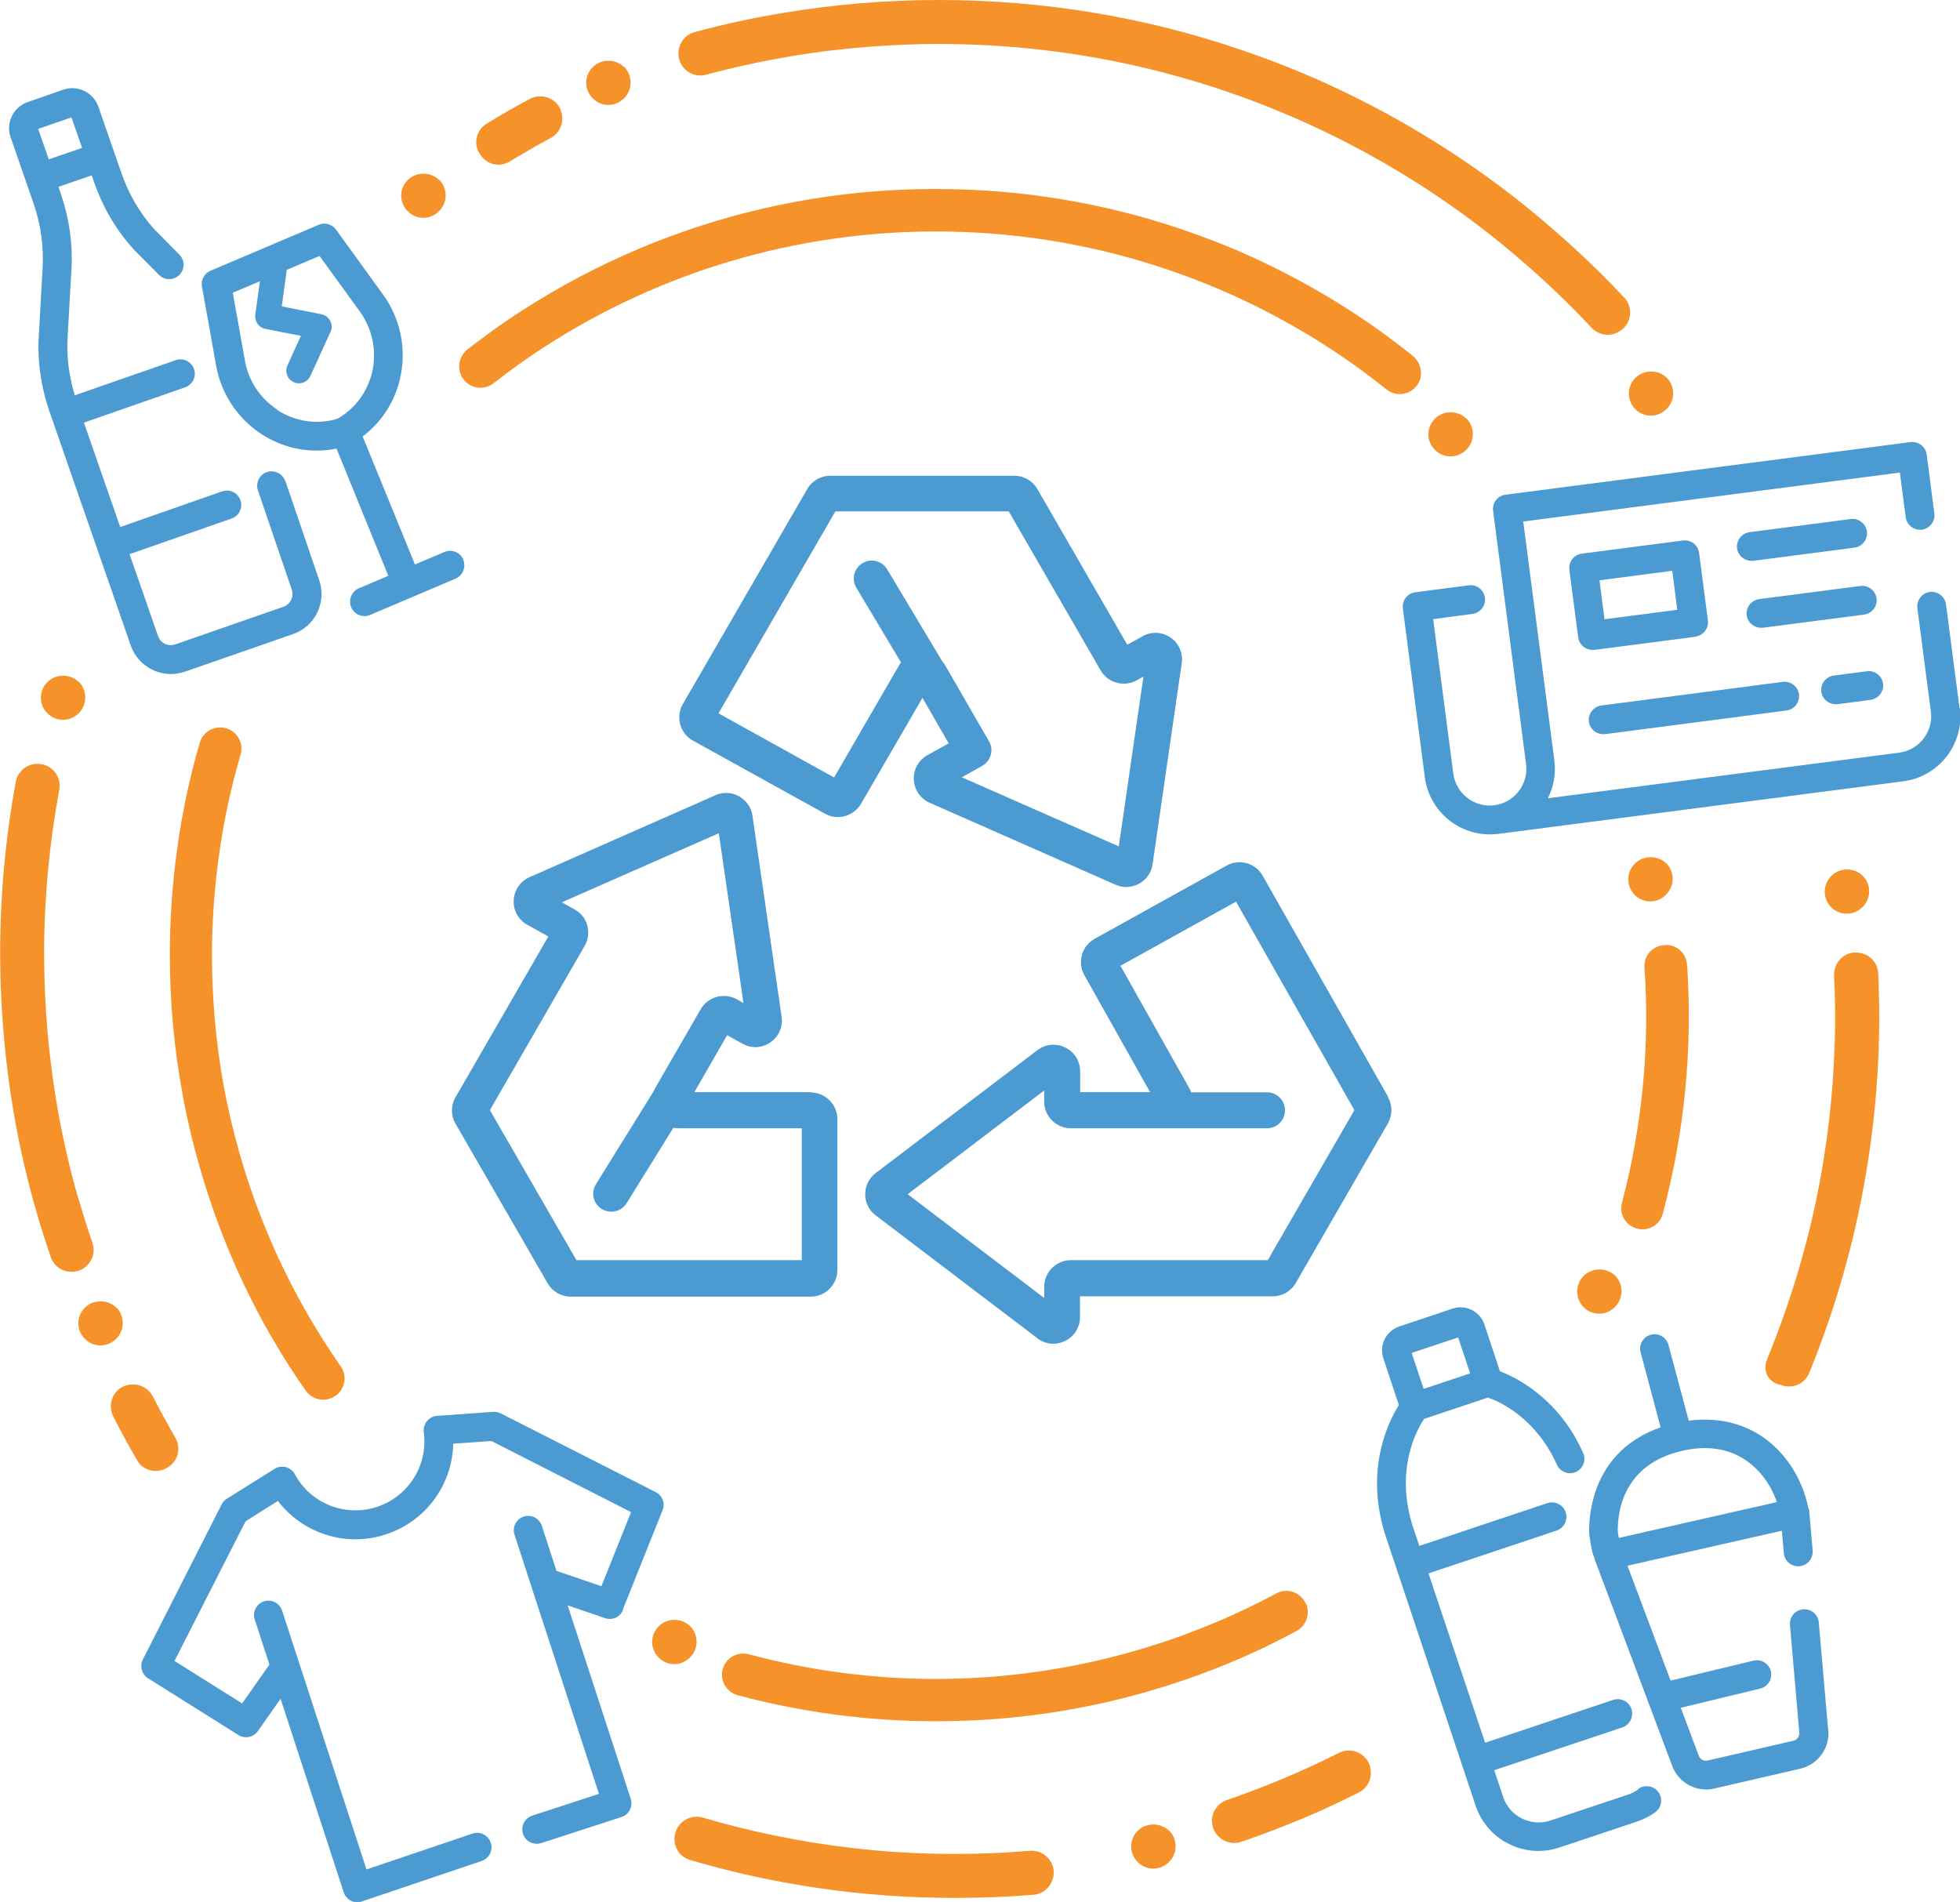 <?xml version="1.0" encoding="UTF-8"?><svg id="b" xmlns="http://www.w3.org/2000/svg" viewBox="0 0 117.71 114.22"><defs><style>.d{fill:#4b9ad1;}.e{fill:#f5922a;}</style></defs><g id="c"><path class="d" d="M117.68,42.51l-.81-6.21c-.06-.47-.5-.81-.97-.75-.47.06-.81.5-.75.97l.81,6.21c.08.58-.08,1.16-.44,1.63-.36.47-.88.76-1.46.84l-21.1,2.74c.34-.68.49-1.46.39-2.27l-1.87-14.35,22.62-2.94.35,2.68c.06.47.5.81.97.75.47-.06.81-.5.75-.97l-.46-3.54c-.06-.47-.5-.81-.97-.75l-24.33,3.16c-.23.03-.43.15-.57.33-.14.18-.2.41-.17.64l1.98,15.21c.16,1.2-.7,2.31-1.9,2.47-1.2.16-2.31-.7-2.47-1.9l-1.21-9.28,2.36-.31c.47-.06.81-.5.75-.97s-.49-.81-.97-.75l-3.22.42c-.23.03-.43.15-.57.33-.14.18-.2.41-.17.64l1.32,10.14c.26,1.98,1.95,3.43,3.9,3.43.17,0,.34-.01.51-.03l24.33-3.16c2.15-.28,3.67-2.26,3.39-4.41Z"/><path class="d" d="M101.82,38.23c.47-.06.81-.5.75-.97l-.53-4.06c-.03-.23-.15-.43-.33-.57-.18-.14-.41-.2-.64-.17l-6.08.79c-.23.03-.43.15-.57.33-.14.18-.2.41-.17.64l.53,4.06c.06.44.43.75.86.75.04,0,.08,0,.11,0l6.08-.79ZM100.43,34.28l.3,2.34-4.37.57-.3-2.34,4.37-.57Z"/><path class="d" d="M112.7,35.94c-.06-.47-.5-.81-.97-.75l-6.08.79c-.47.06-.81.5-.75.97.06.44.43.75.86.75.04,0,.07,0,.11,0l6.08-.79c.47-.06.81-.5.75-.97Z"/><path class="d" d="M105.18,33.68s.08,0,.11,0l6.08-.79c.47-.06.81-.5.75-.97-.06-.47-.5-.81-.97-.75l-6.08.79c-.47.06-.81.5-.75.97.06.44.43.75.86.75Z"/><path class="d" d="M96.28,44.09s.07,0,.11,0l10.9-1.42c.47-.06.81-.5.75-.97s-.49-.81-.97-.75l-10.9,1.42c-.47.06-.81.5-.75.97.06.44.43.75.86.75Z"/><path class="d" d="M110.24,42.29s.07,0,.11,0l1.99-.26c.47-.06.81-.5.75-.97s-.5-.81-.97-.75l-1.99.26c-.47.06-.81.5-.75.97.06.44.43.75.86.75Z"/><path class="e" d="M63.23,112.81c-.14.54-.61.94-1.16.98-1.57.13-3.15.19-4.74.19-5.44,0-10.77-.77-15.9-2.28-.74-.22-1.12-1.04-.83-1.75v-.02c.27-.63.96-.96,1.62-.77,2.88.85,5.86,1.46,8.92,1.82,2.04.24,4.1.36,6.2.36,1.52,0,3.02-.06,4.51-.19.91-.07,1.62.77,1.39,1.65Z"/><path class="e" d="M72.79,109.41c.04.89.92,1.48,1.76,1.2,1.26-.43,2.51-.91,3.75-1.43,1.13-.47,2.23-.99,3.32-1.54.54-.27.82-.9.67-1.49v-.03c-.22-.82-1.13-1.23-1.88-.85-2.16,1.09-4.4,2.03-6.72,2.83-.56.19-.93.73-.91,1.32h0Z"/><path class="e" d="M29.21,7.44c-.62.38-.8,1.21-.39,1.81.01.02.03.04.04.06.39.59,1.17.75,1.77.38.8-.49,1.62-.96,2.44-1.4.6-.33.86-1.05.6-1.68,0,0,0-.01,0-.02-.3-.72-1.16-1.01-1.85-.65-.88.47-1.75.97-2.61,1.5Z"/><path class="e" d="M8.24,87.71c.37.63,1.19.82,1.8.43.02-.01.04-.03.07-.04.6-.38.77-1.15.42-1.76-.47-.81-.92-1.64-1.35-2.47-.31-.61-1.03-.88-1.67-.64,0,0-.01,0-.02,0-.73.28-1.04,1.14-.69,1.83.45.89.93,1.78,1.44,2.64Z"/><path class="e" d="M97.54,17.87c-.43-.46-.86-.91-1.31-1.36-.89-.88-1.8-1.73-2.74-2.55-1.36-1.19-2.76-2.32-4.21-3.36-3.4-2.45-7.07-4.52-10.96-6.17-1.23-.52-2.48-.99-3.74-1.42-5.84-2-11.95-3.01-18.21-3.01-1.59,0-3.17.07-4.74.2-1.54.13-3.06.32-4.57.57-1.8.3-3.59.68-5.35,1.16-.64.17-1.05.81-.95,1.47v.02c.12.77.87,1.27,1.63,1.07,1.71-.46,3.45-.83,5.23-1.13,1.54-.26,3.1-.44,4.68-.56,1.34-.1,2.7-.16,4.07-.16,5.71,0,11.21.89,16.37,2.55,5.18,1.66,10.02,4.09,14.38,7.14,1.47,1.03,2.88,2.13,4.23,3.3,1.48,1.27,2.9,2.63,4.23,4.05.44.47,1.17.57,1.7.2.01,0,.02,0,.03-.01.68-.45.79-1.41.23-2.01h0Z"/><path class="e" d="M84.81,21.34c-.52-.41-1.03-.81-1.55-1.19l-.21-.15-.12-.09c-2.74-1.96-5.71-3.63-8.82-4.95-.9-.38-1.83-.73-2.77-1.06l-.28-.1-.12-.04c-4.73-1.6-9.68-2.41-14.73-2.41-6.21,0-12.24,1.22-17.91,3.62-2.39,1.01-4.69,2.23-6.87,3.63l-.17.11-.16.1c-1.01.66-2.02,1.39-3.02,2.17-.48.38-.64,1.03-.38,1.58.36.74,1.3.96,1.95.45,1-.79,2.02-1.51,3.02-2.16,7.03-4.55,15.16-6.95,23.54-6.95,4.52,0,8.98.7,13.25,2.07,4.14,1.33,8.05,3.27,11.63,5.78.73.51,1.46,1.06,2.18,1.64.57.45,1.42.35,1.86-.29.38-.55.23-1.32-.3-1.74h0Z"/><path class="e" d="M4.7,71.97c-.49-1.7-.89-3.44-1.21-5.21q-.28.11,0,0c-.55-3.09-.84-6.27-.84-9.53s.32-6.63.91-9.81c.13-.72-.35-1.4-1.07-1.53h-.02c-.71-.12-1.39.35-1.52,1.05-.62,3.37-.94,6.81-.94,10.29s.33,7.09.98,10.53c.33,1.75.75,3.48,1.25,5.19.25.86.52,1.71.81,2.55.23.66.93,1.02,1.6.83,0,0,.01,0,.02,0,.73-.22,1.13-.99.88-1.7-.3-.87-.58-1.76-.84-2.66Z"/><path class="e" d="M78.42,96.31c-.3-.68-1.11-.98-1.76-.62-6.27,3.36-13.31,5.14-20.45,5.14-3.8,0-7.57-.5-11.23-1.48-.56-.15-1.16.08-1.45.59-.42.73-.03,1.66.78,1.87,3.86,1.03,7.85,1.56,11.9,1.56,6.21,0,12.23-1.22,17.91-3.62,1.25-.52,2.5-1.13,3.74-1.8.59-.32.84-1.03.58-1.65h0Z"/><path class="e" d="M100.06,56.76h-.05c-.72,0-1.3.61-1.25,1.33.33,4.74-.13,9.52-1.35,14.14-.15.58.11,1.18.64,1.45,0,0,.02,0,.02.01.71.37,1.59-.02,1.79-.8,1.31-4.9,1.8-9.92,1.46-14.95-.05-.67-.59-1.19-1.26-1.19Z"/><path class="e" d="M100.1,22.69c-.5-.5-1.37-.51-1.88,0-.52.51-.53,1.35-.02,1.87.25.26.59.4.94.4s.68-.13.96-.41c.51-.51.51-1.35,0-1.87h0Z"/><path class="e" d="M88.06,25.14c-.5-.5-1.37-.51-1.88,0-.52.51-.53,1.35-.01,1.87.25.26.59.4.94.4s.68-.13.96-.41c.51-.51.51-1.35,0-1.87h0Z"/><path class="e" d="M96.93,76.55c-.53-.46-1.4-.41-1.88.14-.48.54-.43,1.38.11,1.87.27.24.61.35.97.33s.67-.18.93-.48c.48-.55.42-1.39-.13-1.87h0Z"/><path class="e" d="M100,51.79c-.53-.46-1.4-.41-1.88.14-.48.54-.43,1.38.11,1.87.27.24.61.35.97.33s.67-.18.93-.48c.48-.55.42-1.39-.13-1.87h0Z"/><path class="e" d="M111.83,52.56c-.52-.48-1.39-.46-1.88.08-.5.53-.48,1.37.05,1.87.26.25.6.37.96.36s.68-.16.94-.44c.5-.53.47-1.37-.07-1.87h0Z"/><path class="e" d="M37.48,4.03c-.5-.5-1.37-.51-1.88,0-.52.51-.53,1.35-.01,1.87.25.26.59.4.94.4s.68-.13.96-.41c.51-.51.51-1.35,0-1.87h0Z"/><path class="e" d="M26.37,10.81c-.5-.5-1.37-.51-1.88,0-.52.51-.53,1.35-.01,1.87.25.26.59.4.94.4s.68-.13.96-.41c.51-.51.51-1.35,0-1.87h0Z"/><path class="e" d="M4.73,40.96c-.5-.5-1.37-.51-1.88,0-.52.51-.53,1.35-.01,1.87.25.26.59.4.94.4s.68-.13.96-.41c.51-.51.51-1.35,0-1.87h0Z"/><path class="e" d="M70.21,109.95c-.5-.5-1.37-.51-1.88,0-.52.51-.53,1.35-.01,1.87.25.26.59.4.94.4s.68-.13.96-.41c.51-.51.51-1.35,0-1.87h0Z"/><path class="e" d="M41.44,97.66c-.5-.5-1.37-.51-1.88.01-.52.51-.53,1.35-.01,1.87.25.26.59.4.94.4s.68-.13.96-.41c.51-.51.51-1.35,0-1.87h0Z"/><path class="e" d="M6.98,78.53c-.5-.5-1.37-.51-1.88,0-.52.51-.53,1.35-.01,1.87.25.26.59.4.94.4s.68-.13.96-.41c.51-.51.51-1.35,0-1.87h0Z"/><path class="d" d="M48.71,65.59h-7.01l1.97-3.42.92.51c.53.3,1.18.27,1.68-.08.5-.35.76-.94.67-1.54l-1.75-12.07c-.07-.5-.37-.92-.81-1.17-.44-.24-.96-.27-1.42-.06l-11.16,4.92c-.56.25-.92.78-.95,1.39-.03.61.29,1.17.82,1.47l1.26.7-5.57,9.65c-.29.49-.29,1.11,0,1.6l5.53,9.58c.28.49.81.8,1.38.8h14.42c.88,0,1.6-.72,1.6-1.6v-9.06c0-.88-.72-1.6-1.6-1.6ZM48.14,75.68h-13.52l-5.2-9.01,5.69-9.86c.22-.37.27-.81.16-1.23-.11-.42-.39-.76-.77-.97l-.76-.42,9.43-4.15,1.48,10.2-.41-.23c-.76-.42-1.72-.15-2.16.6l-2.74,4.75c-.03.05-.06.11-.08.17l-3.47,5.59c-.32.51-.16,1.17.35,1.49.18.11.37.16.57.16.36,0,.72-.18.92-.51l2.81-4.53c.09.02.19.03.28.03h7.43v7.93Z"/><path class="d" d="M83.37,65.88l-7.54-13.29c-.43-.76-1.4-1.03-2.16-.61h0l-7.93,4.4c-.37.21-.65.55-.76.96-.12.41-.07.84.14,1.22l3.95,7.03h-4.2v-1.25c0-.61-.34-1.16-.89-1.43-.55-.27-1.19-.21-1.68.16l-9.71,7.38c-.4.3-.63.77-.63,1.27s.23.97.63,1.27l9.71,7.38c.28.22.62.33.96.33.24,0,.48-.06.71-.17.55-.27.89-.82.89-1.43v-1.25h11.58c.57,0,1.1-.31,1.38-.8l5.53-9.58c.28-.49.28-1.1,0-1.59ZM76.13,75.68h-11.82c-.88,0-1.6.72-1.6,1.6v.67l-8.2-6.23,8.2-6.23v.67c0,.88.72,1.6,1.6,1.6h5.74s.05,0,.07,0h5.97s0,0,0,0c.6,0,1.08-.48,1.08-1.08,0-.6-.48-1.08-1.08-1.08h-4.55c-.03-.08-.06-.15-.1-.22l-4.15-7.38,6.94-3.85,7.11,12.52-5.21,9.02Z"/><path class="d" d="M56.96,44.65l-1.26.7c-.53.3-.85.86-.82,1.47.03.61.39,1.14.95,1.39l11.16,4.92c.21.09.43.14.65.14.27,0,.53-.07.77-.2.44-.24.74-.67.81-1.17l1.75-12.07c.09-.6-.17-1.2-.67-1.54-.5-.35-1.15-.38-1.68-.08l-.92.51-5.4-9.35c-.28-.49-.81-.8-1.38-.8h-11.06c-.57,0-1.1.31-1.38.8l-7.47,12.91c-.22.37-.27.81-.16,1.23.12.42.39.76.77.97l7.93,4.39c.76.42,1.72.15,2.16-.6l3.69-6.36,1.59,2.76ZM50.09,46.69l-6.94-3.85,7.02-12.13h10.41l5.52,9.55c.43.75,1.4,1.02,2.16.6l.41-.23-1.48,10.2-9.43-4.15,1.22-.68c.25-.14.44-.38.52-.66.08-.28.04-.58-.11-.83l-2.63-4.56c-.05-.08-.11-.16-.17-.23l-3.31-5.53c-.31-.51-.97-.68-1.48-.37-.51.31-.68.97-.37,1.48l2.68,4.48c-.04.05-.08.11-.11.17l-3.9,6.73Z"/><path class="d" d="M37.41,96.65l2.38-5.95c.17-.42-.01-.89-.41-1.09l-9.31-4.73c-.14-.07-.3-.1-.45-.09l-3.37.24c-.24.02-.46.13-.61.32-.15.19-.22.43-.19.66.27,1.98-.92,3.87-2.82,4.49-1.91.62-3.98-.21-4.92-1.96-.11-.21-.31-.36-.54-.43-.23-.06-.48-.02-.68.1l-2.87,1.8c-.13.08-.24.2-.31.34l-4.73,9.31c-.2.4-.07.89.31,1.13l5.43,3.41c.14.09.3.13.46.13.27,0,.54-.13.71-.37l1.36-1.94,3.79,11.62c.07.22.23.4.43.51.12.06.25.09.39.09.09,0,.19-.02.28-.05l7.19-2.43c.45-.15.7-.64.54-1.1s-.65-.7-1.1-.54l-6.36,2.15-5.07-15.55c-.15-.45-.64-.7-1.09-.55-.45.15-.7.64-.55,1.09l.88,2.71-1.64,2.33-4.06-2.55,4.27-8.39,1.94-1.22c1.49,1.95,4.08,2.8,6.48,2.01,2.4-.78,4-2.99,4.05-5.45l2.29-.16,8.39,4.27-1.78,4.45-2.7-.92-.88-2.71c-.15-.45-.63-.7-1.09-.55-.45.15-.7.64-.55,1.09l5.07,15.56-4.01,1.31c-.45.15-.7.64-.55,1.09.12.37.46.6.82.6.09,0,.18-.01.27-.04l4.83-1.57c.22-.07.4-.23.5-.43.1-.2.12-.44.05-.66l-3.79-11.62,2.25.77c.44.15.91-.07,1.08-.5Z"/><path class="d" d="M17.13,28.89c-.15-.45-.65-.69-1.1-.54-.45.15-.69.65-.54,1.1l2.03,5.95c.15.43-.08.89-.5,1.04l-6.5,2.26c-.21.07-.43.06-.62-.04-.2-.1-.34-.26-.41-.47l-1.71-4.91,6.13-2.14c.45-.16.69-.65.53-1.1-.16-.45-.65-.69-1.1-.53l-6.12,2.14-2.18-6.27,6.08-2.12c.45-.16.69-.65.53-1.1-.16-.45-.65-.69-1.1-.53l-6.06,2.11c-.34-1.13-.5-2.3-.43-3.49l.23-4.06c.09-1.54-.13-3.07-.63-4.53l-.15-.44,2-.69.15.44c.51,1.46,1.28,2.79,2.31,3.94.01.01.02.02.03.04l1.55,1.56c.34.34.89.34,1.22,0,.34-.34.34-.88,0-1.22l-1.53-1.55c-.87-.98-1.52-2.11-1.95-3.35l-1.38-3.98c-.15-.42-.45-.76-.85-.95-.4-.19-.85-.22-1.27-.07l-2.13.74c-.42.15-.76.45-.95.85-.19.4-.22.85-.07,1.27l1.38,3.98c.43,1.25.61,2.54.54,3.86l-.23,4.06c-.09,1.54.13,3.07.63,4.53l4.89,14.08c.22.64.68,1.16,1.3,1.46.35.17.73.26,1.11.26.28,0,.56-.05.84-.14l6.5-2.26c1.33-.46,2.03-1.91,1.57-3.24l-2.03-5.95ZM4.29,7.05l.64,1.83-2,.69-.64-1.83,2-.69Z"/><path class="d" d="M27.83,33.61c-.19-.44-.69-.65-1.14-.46l-1.77.75-3.14-7.69c1.19-.9,2-2.19,2.29-3.68.33-1.68-.05-3.44-1.06-4.83l-2.83-3.91c-.24-.33-.67-.45-1.04-.29l-6.5,2.76c-.37.16-.58.55-.51.95l.85,4.75c.3,1.69,1.3,3.19,2.74,4.12,1.01.65,2.14.98,3.3.98.39,0,.79-.04,1.19-.12l3.11,7.64-1.77.75c-.44.19-.64.7-.46,1.14.14.33.46.53.8.53.11,0,.23-.02.34-.07l5.13-2.18c.44-.19.64-.7.46-1.14ZM16.68,24.62c-1.04-.67-1.76-1.75-1.97-2.96l-.73-4.08,1.63-.69-.28,2.01c-.05.4.21.77.6.85l2.14.42-.81,1.78c-.17.38,0,.83.38,1,.1.05.21.07.31.07.29,0,.56-.16.69-.44l1.21-2.65c.1-.21.09-.45-.02-.66s-.3-.35-.53-.4l-2.38-.47.29-2.1s0-.06,0-.09l1.98-.84,2.43,3.35c.72,1,1,2.27.76,3.48-.24,1.21-.95,2.24-2,2.88l-.08.05-.17.06c-1.19.31-2.42.11-3.47-.56Z"/><path class="e" d="M20.47,82.07c-.7-1.01-1.36-2.04-1.96-3.08-.75-1.3-1.43-2.63-2.03-3.97-.83-1.86-1.53-3.79-2.09-5.74-.4-1.4-.73-2.82-.98-4.21-.45-2.53-.68-5.12-.68-7.71,0-2.99.32-6.01.94-8.96.22-1.03.48-2.06.78-3.09.18-.61-.13-1.26-.72-1.52h0c-.7-.3-1.52.08-1.73.81-.31,1.06-.58,2.12-.8,3.17l-.04.18-.04.21c-.61,3.01-.92,6.1-.92,9.2,0,2.83.26,5.67.78,8.44l.03.15.04.25c.25,1.26.55,2.54.92,3.81l.05.17.06.21c.49,1.67,1.07,3.31,1.73,4.87.07.17.15.35.23.53l.08.19s0,.02.01.03l.06.14c.6,1.33,1.27,2.67,2.01,3.96l.1.17h0s.1.17.1.17c.6,1.03,1.25,2.06,1.95,3.05.42.6,1.24.74,1.82.31,0,0,.02,0,.02-.01.54-.41.67-1.18.28-1.73Z"/><path class="d" d="M98.39,107.46c-.18.13-.39.24-.6.31l-4.67,1.56c-.57.19-1.18.15-1.72-.12-.54-.27-.94-.73-1.13-1.3l-.53-1.6,7.69-2.57c.45-.15.7-.64.55-1.1s-.64-.7-1.1-.55l-7.69,2.57-3.4-10.17,7.69-2.57c.45-.15.7-.64.55-1.1-.15-.45-.64-.7-1.1-.55l-7.69,2.57-.35-1.04c-1.17-3.51.21-5.96.64-6.59l3.83-1.28c.64.22,2.86,1.18,4.14,4.03.2.44.71.63,1.14.44.44-.2.63-.71.44-1.14-1.45-3.25-3.96-4.51-5-4.91l-.93-2.8c-.13-.39-.4-.7-.76-.88-.36-.18-.77-.21-1.16-.08l-3.19,1.07c-.8.27-1.23,1.13-.96,1.92l.93,2.8c-.65,1.04-2.1,3.96-.76,7.97l5.37,16.09c.34,1.01,1.05,1.83,2,2.3.56.28,1.16.42,1.77.42.42,0,.85-.07,1.27-.21l4.67-1.56c.38-.13.74-.31,1.07-.55.39-.28.48-.82.2-1.21s-.82-.47-1.21-.2ZM87.57,80.32l.72,2.16-2.79.93-.72-2.16,2.79-.93Z"/><path class="d" d="M109.79,103.88l-.56-6.44c-.04-.48-.45-.83-.94-.79-.48.04-.83.46-.79.94l.56,6.46c.02.23-.13.44-.35.49l-5.16,1.19c-.22.05-.45-.07-.53-.29l-1.08-2.88,4.77-1.15c.46-.11.75-.58.64-1.04s-.58-.75-1.04-.64l-4.98,1.2-2.59-6.9,9.27-2.1.12,1.34c.04.48.45.83.94.79.48-.04.83-.46.79-.94l-.2-2.33c0-.08-.03-.16-.06-.23-.35-1.76-1.38-3.36-2.81-4.31-1.25-.83-2.75-1.14-4.37-.93l-1.22-4.55c-.12-.46-.6-.74-1.06-.61-.46.12-.74.6-.61,1.06l1.2,4.5c-4.04,1.41-4.31,5.13-4.29,6.29,0,.28.18,1.18.21,1.28.02.08.05.15.09.21,0,.07.02.14.05.2l4.63,12.34c.32.87,1.15,1.43,2.05,1.43.16,0,.33-.02.49-.06l5.16-1.19c1.07-.25,1.79-1.26,1.68-2.34ZM100.98,87.14c1.48-.35,2.78-.17,3.84.54.87.58,1.54,1.49,1.89,2.53l-9.49,2.15c-.03-.18-.06-.34-.06-.39-.02-1.17.31-4,3.82-4.83Z"/><path class="e" d="M111.4,57.2c-.73.03-1.28.66-1.25,1.39.06,1.31.08,2.63.04,3.95.15-.02.22-.03.22-.03,0,0-.07.01-.22.03-.09,3.14-.45,6.32-1.11,9.5-.68,3.25-1.7,6.55-2.96,9.6-.29.69.08,1.38.81,1.53h.02c.67.27,1.43-.05,1.7-.71,1.3-3.17,2.31-6.47,3.02-9.88.71-3.41,1.12-7,1.18-10.51.02-1.2,0-2.4-.05-3.6-.03-.73-.64-1.29-1.37-1.26,0,0-.02,0-.03,0Z"/></g></svg>